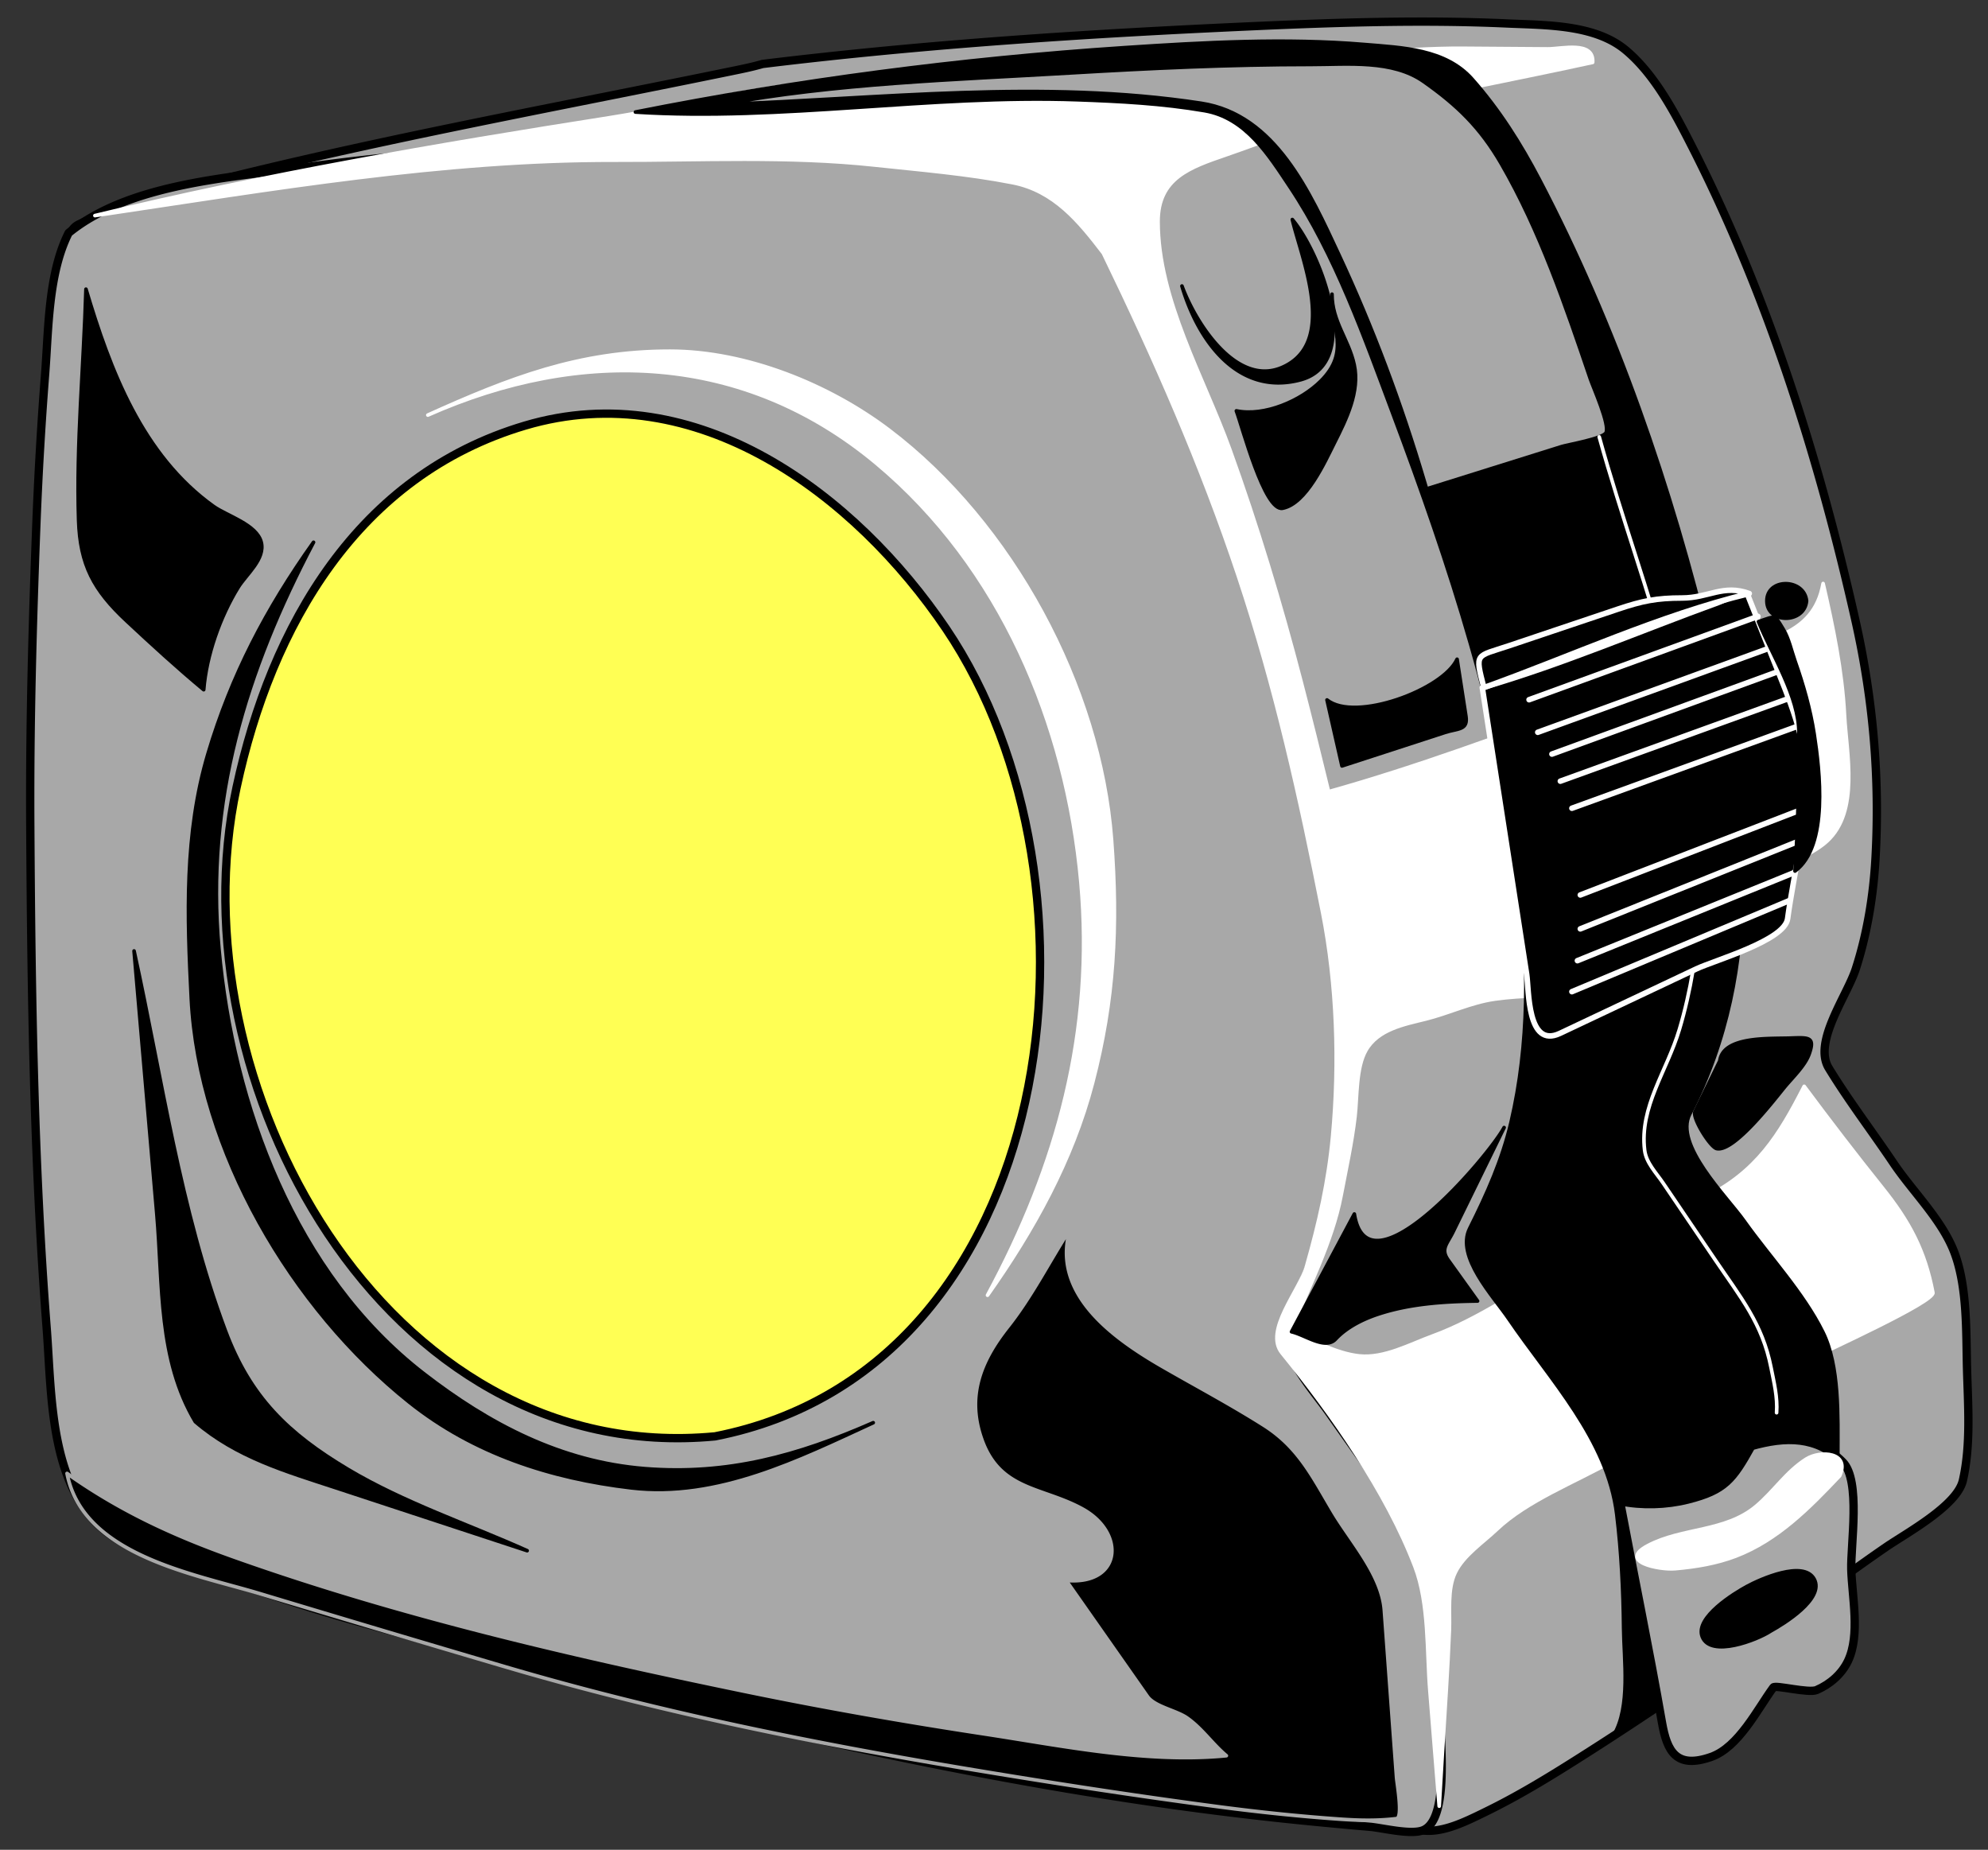<?xml version="1.0"?>
<svg xmlns="http://www.w3.org/2000/svg" width="717.391" height="667.392" viewBox="0 0 717.391 667.392">
  <rect x="0" y="0" width="717.391" height="667.392" fill="#333333" stroke="none"/>
  <g stroke-linecap="round" stroke-linejoin="round">
    <path fill-rule="evenodd" clip-rule="evenodd" fill="#A8A8A8" stroke="#000" stroke-width="3" d="M275.186 23.076C334.11 15.87 393.59 12.054 452.884 9.42c30.197-1.341 60.717-2.333 90.932-.95 13.928.638 31.621.262 42.828 9.598 10.544 8.784 17.825 22.815 23.95 34.838 27.326 53.641 45.776 112.363 58.967 170.966 6.372 28.312 8.864 56.79 7.23 85.79-.753 13.375-2.977 27.127-7.109 39.889-3.162 9.765-15.498 26.382-9.759 35.796 7.195 11.804 15.591 22.748 23.295 34.211 7.047 10.485 17.764 20.694 22.172 32.677 4.584 12.461 4.083 28.428 4.43 41.529.349 13.176 1.452 27.391-1.49 40.346-2.074 9.134-20.407 19.023-27.717 24.038-12.138 8.325-23.909 17.191-35.96 25.648-23.214 16.291-46.634 32.479-70.53 47.751-12.038 7.693-24.3 15.389-37.133 21.703-13.006 6.399-24.794 12.329-35.51.479-21.066-23.297-43.255-45.624-65.023-68.261-42.701-44.404-84.937-89.239-127.131-134.126C225.413 362.073 143.474 270.396 70.118 172.2 53.74 150.279 34.71 123.129 28.064 96.3c-1.313-5.299-5.763-12.517.62-15.467a149.253 149.253 0 0120.658-7.781C63.937 68.765 78.61 64.94 93.404 61.4c56.191-13.445 113.017-23.903 169.594-35.527 4.092-.84 8.172-1.632 12.188-2.797z"/>
    <path fill-rule="evenodd" clip-rule="evenodd" fill="#A8A8A8" stroke="#000" stroke-width="3" d="M24.764 84.044C46.842 65.958 84.132 64.022 111.289 60.2c30.079-4.233 60.388-6.316 90.692-8.047 29.18-1.667 58.668-2.816 87.898-2.049 15.724.413 31.535.539 47.228 1.703 13.328.989 32.532 1.196 43.869 9.051 22.403 15.522 33.824 51.39 44.057 75.429 11.919 28.002 20.874 57.474 30.046 86.456 17.592 55.589 32.289 114.533 29.769 173.195-.619 14.417-2.187 28.855-5.735 42.877-3.441 13.6-11.002 26.06-14.467 39.3-2.787 10.65 8.742 22.733 14.786 31.299 8.16 11.564 16.351 23.104 24.466 34.699 8.29 11.847 12.816 20.984 14.222 35.563 1.338 13.878 1.708 27.979 1.708 41.91 0 8.904 2.829 34.741-6.164 38.685-4.328 1.897-14.829-.809-19.395-1.195-7.797-.66-15.579-1.392-23.365-2.165-116.306-11.542-230.869-41.039-343.195-72.271-15.963-4.438-31.65-9.869-47.416-14.956-12.873-4.152-27.255-7.51-38.737-14.798-23.898-15.168-22.763-50.564-24.705-75.579-4.687-60.378-5.552-120.768-5.918-181.297-.219-36.204.792-72.479 2.184-108.652a1392.927 1392.927 0 013.18-54.577c1.249-16.08 1.069-36.07 8.467-50.737z"/>
    <path fill-rule="evenodd" clip-rule="evenodd" fill="#FFFF54" stroke="#000" stroke-width="3" d="M258.024 518.225c125.461-24.62 145.187-199.952 83.369-291.395-32.664-48.317-90.078-91.648-151.923-73.283-60.442 17.948-91.562 72.174-104.108 130.572-22.789 106.073 53.354 245.437 172.662 234.106z"/>
    <path fill-rule="evenodd" clip-rule="evenodd" fill="#FFF" stroke="#FFF" stroke-width="1.306" d="M398.171 91.344c-8.793-11.475-17.744-22.512-32.745-25.446-16.492-3.226-33.176-4.573-49.884-6.368-31.055-3.336-62.628-1.673-93.838-1.744-61.932-.14-123.862 10.552-184.883 19.619l-2.573.382c61.424-14.911 123.285-25.496 185.711-35.31 27.104-4.261 55.165-12.106 82.449-13.291 33.883-1.472 67.701-3.452 101.555-5.507 30.188-1.833 60.388-3.342 90.591-4.894 11.115-.571 22.232-1.438 33.364-1.356l30.512.223c5.089.037 16.83-3.068 16.297 4.853-29.903 6.533-59.877 11.993-89.643 19.188-14.396 3.48-28.711 9.368-42.717 14.19-12.987 4.472-24.475 8.363-24.475 24.034 0 28.176 16.502 56.25 25.881 82.208 9.914 27.443 18.396 55.587 25.734 83.822 3.433 13.203 6.707 26.43 9.924 39.688 31.766-8.898 62.667-20.437 93.651-31.73 15.594-5.684 31.188-11.365 46.768-17.086 16.743-6.148 34.638-6.916 38.039-26.29 3.606 15.658 6.892 31.429 7.721 47.503.707 13.708 5.415 34.676-6.302 45.43-5.855 5.374-16.391 8.839-23.302 12.543-7.683 4.119-14.807 9.621-22.072 14.425-13.642 9.019-17.608 28.067-24.132 42.726-4.844-4.191-12.753-14.836-19.355-14.462-10.218.579-20.861.322-30.992 1.756-8.655 1.225-16.605 5.131-25.06 7.225-7.701 1.907-17.16 3.655-21.495 11.262-3.603 6.32-3.109 16.766-3.936 23.894-1.107 9.558-3.207 18.976-5 28.427-3.268 17.223-11.873 33.001-18.09 49.231 7.763 2.957 16.293 7.854 24.654 8.724 8.964.933 18.276-4.207 26.354-7.163 16.806-6.149 32.461-17.166 47.822-26.374 16.259-9.746 33.796-15.332 50.742-23.767 18.436-9.176 26.586-22.245 35.613-39.977 9.179 12.358 18.482 24.491 28.112 36.5 9.838 12.268 15.427 22.671 18.338 37.952.63 3.305-39.158 21.289-43.662 23.668-11.758 6.212-23.649 12.157-35.512 18.168-12.266 6.214-24.673 12.17-36.62 18.981-13.292 7.577-30.54 14.077-41.681 24.654-4.862 4.616-11.906 9.289-14.899 15.493-2.903 6.02-1.858 14.149-2.111 20.623-.56 14.34-1.584 28.675-2.439 42.999-.411 6.892-.819 13.782-1.229 20.674-1.149-13.853-2.219-27.711-3.355-41.564-1.167-14.214-.244-31.402-5.373-44.822-10.306-26.97-29.889-54.823-48.003-77.096-6.558-8.063 6.387-22.587 8.905-31.421 4.446-15.592 7.864-30.587 9.363-46.755 2.45-26.449 1.553-54.614-3.578-80.674-8.178-41.529-16.969-81.109-30.368-121.311-13.422-40.273-30.257-78.488-48.776-116.657z"/>
    <path fill-rule="evenodd" clip-rule="evenodd" stroke="#000" stroke-width="1.306" d="M70.468 512.918c-13.423-22.506-11.658-49.281-13.874-74.887l-8.217-94.935c9.944 45.319 16.639 93.522 32.994 137.13 8.972 23.922 22.529 36.978 44.204 49.923 19.995 11.941 43.396 19.794 64.653 29.325l-68.912-22.665c-18.303-6.018-35.965-11.078-50.848-23.891h0zM659.12 573.227l-76.714 52.717c6.026-10.242 3.625-26.992 3.501-38.441-.149-13.706-.824-27.527-2.478-41.14-3.277-26.991-24.016-48.534-38.941-70.472-5.616-8.255-19.219-22.52-14.137-32.667 6.278-12.531 11.732-24.686 14.957-38.412 6.613-28.144 6.338-57.855 3.156-86.465-6.361-57.21-25.688-115.401-45.817-169.076-10.327-27.538-20.688-57.136-37.106-81.753-7.736-11.599-15.963-25.035-30.873-27.591-15.289-2.622-30.436-3.394-45.922-3.946-53.041-1.891-106.673 7.801-159.45 4.447 58.537-11.604 116.841-19.264 176.528-23.231 28.534-1.896 58.068-3.528 86.604-1.131 13.571 1.14 29.152 1.6 38.799 12.487 9.783 11.043 17.471 23.23 24.311 36.283 27.503 52.489 47.861 111.361 61.597 168.962 13.396 56.185 20.125 115-7.369 168.138-5.741 11.098 13.287 29.666 19.605 38.568 9.205 12.97 21.337 25.82 28.42 40.081 6.087 12.256 5.405 30.567 5.405 44.024 0 13.601 3.736 36.908-4.076 48.618z"/>
    <path fill-rule="evenodd" clip-rule="evenodd" fill="#FFF" stroke="#FFF" stroke-width="1.306" d="M154.387 149.756c55.383-24.616 114.068-22.527 161.888 17.401 44.751 37.365 68.655 93.99 73.789 151.141 4.809 53.525-8.299 102.033-33.711 149.012 16.57-23.459 30.575-48.549 37.904-76.592 7.86-30.073 9.166-56.577 6.853-87.642-4.134-55.507-36.039-114.356-80.316-147.889-21.708-16.44-51.512-28.478-79.045-28.478-32.813-.001-57.852 9.73-87.362 23.047h0z"/>
    <path fill-rule="evenodd" clip-rule="evenodd" stroke="#000" stroke-width="1.306" d="M315.112 513.295c-27.221 11.948-52.519 18.971-82.398 16.586-30.326-2.421-56.288-16.051-79.92-34.366-46.408-35.965-68.708-96.72-73.798-153.231-4.794-53.22 9.601-100.084 34.144-146.638-17.057 24.023-29.623 47.938-38.054 76.233-8.607 28.884-7.557 58.7-6.052 88.389 2.793 55.116 36.313 111.83 78.694 145.634 23.227 18.526 50.972 27.485 80.074 30.902 30.972 3.638 60.264-11.073 87.31-23.509z"/>
    <path fill-rule="evenodd" clip-rule="evenodd" fill="#A8A8A8" stroke="#000" stroke-width="1.306" d="M514.799 176.395l48.746-15.269c2.232-.699 14.927-2.845 16.019-5.018 1.432-2.847-4.634-16.375-5.648-19.36-8.956-26.347-18.161-53.55-32.186-77.736-7.537-12.999-15.853-21.074-28.003-29.607-11.29-7.929-27.362-6.146-40.741-6.146-29.03 0-58.013 1.357-86.985 3.066-41.633 2.456-84.44 3.688-125.509 11.353 57.366-2.029 115.786-9.146 172.967-.418 26.77 4.086 39.171 32.112 49.639 54.541 12.364 26.49 22.569 53.851 30.892 81.865l.809 2.729z"/>
    <path fill="none" stroke="#FFF" stroke-width="1.306" d="M577.099 157.628c15.736 56.612 40.476 110.872 36.315 171.063-.997 14.421-3.241 28.863-7.396 42.749-4.488 15.003-14.44 27.873-12.536 43.535.551 4.53 4.167 8.165 6.691 11.887l18.885 27.84c9.128 13.457 16.912 22.853 20.029 38.637 1.089 5.512 2.421 10.702 2.015 16.354"/>
    <path fill-rule="evenodd" clip-rule="evenodd" fill="#A8A8A8" stroke="#000" stroke-width="3" d="M632 521.738c12.285-3.465 23.642-3.711 32.999 5.761 6.559 6.638 2.795 29.859 3.051 38.748.284 9.854 3.278 23.569-1.157 32.962-2.274 4.816-6.586 8.482-11.341 10.532-2.908 1.254-14.898-1.923-15.623-.935-5.729 7.812-12.513 21.575-22.455 25.074-12.584 4.429-15.908-1.999-17.727-12.397-4.673-26.72-10.178-53.356-15.159-79.833 7.949 1.574 16.614 1.356 24.466-.617 13.389-3.366 16.212-7.227 22.946-19.295z"/>
    <path fill-rule="evenodd" clip-rule="evenodd" fill="#FFF" stroke="#FFF" stroke-width="1.306" d="M663.863 532.451c3.884-8.571-6.975-9.265-12.092-6.02-7.219 4.578-11.627 11.615-18.063 17.019-11.143 9.355-26.563 7.622-39.01 14.171-11.131 5.856 4.09 8.828 9.754 8.348 7.317-.62 14.963-1.889 21.847-4.514 15.133-5.772 26.586-17.395 37.564-29.004z"/>
    <path fill-rule="evenodd" clip-rule="evenodd" stroke="#000" stroke-width="1.306" d="M638.918 588.487c4.623-2.559 19.632-11.65 15.745-18.767-3.815-6.986-19.497.056-24.275 2.654-4.574 2.487-18.79 11.18-16.119 18.108 3.001 7.786 19.92 1.151 24.649-1.995z"/>
    <path fill-rule="evenodd" clip-rule="evenodd" stroke="#FFF" stroke-width="2" d="M534.902 248.083l16.004 103.408c.868 5.612.11 26.961 12.007 21.339l49.253-23.272c6.585-3.111 31.846-10.207 32.913-18.101 2.184-16.138 6.77-33.541 6.738-49.81-.029-15.624-6.198-29.355-11.816-43.51l-9.423-23.744c-.65-1.64-8.894 2.393-10.366 2.926-28.253 10.237-56.447 22.404-85.31 30.764z"/>
    <path fill="none" stroke="#FFF" stroke-width="2" d="M637.408 234.234l-82.493 29.971M634.367 222.381l-82.586 30.07M645.561 324.98l-78.325 32.808M648.69 303.645l-78.417 31.483M647.644 314.744l-78.417 31.858M650.587 291.892l-80.314 31.005M649.734 261.638l-82.498 29.971M645.561 251.975l-82.494 29.864M642.434 242.01l-82.401 30.058"/>
    <path fill-rule="evenodd" clip-rule="evenodd" stroke="#FFF" stroke-width="2" d="M631.24 214.141c-9.396-3.437-14.742 1.607-24.221 1.607-9.268 0-14.422 1.07-23.151 4.005l-39.329 13.225c-12.08 4.063-12.339 2.333-9.069 15.104 31.455-11.252 63.302-26.079 95.77-33.941z"/>
    <path fill-rule="evenodd" clip-rule="evenodd" stroke="#000" stroke-width="1.306" d="M542.77 406.816c-5.319 10.003-49.137 61.865-54.044 31.189l-22.663 42.482c4.949 1.117 12.177 6.638 15.903 2.636 3.955-4.248 9.743-7.142 15.188-8.955 11.492-3.828 23.997-4.629 36.039-4.77a78395.98 78395.98 0 01-10.555-14.723c-2.898-4.042-.461-5.779 1.729-10.255l18.403-37.604zM620.622 382.732l-8.953 18.345c-1.091 2.235 5.482 12.805 7.814 13.32 6.283 1.389 20.871-17.761 24.513-22.186 2.829-3.438 7.356-7.675 8.868-11.949 2.16-6.107-.059-5.982-6.688-5.731-7.777.293-24.335-.778-25.554 8.201zM426.521 103.197c5.686 19.423 20.009 39.828 42.65 33.864 22.863-6.022 7.442-45.646-2.823-57.85 3.289 13.818 15.42 42.099-1.327 52.146-17.832 10.699-33.701-14.977-38.5-28.16z"/>
    <path fill-rule="evenodd" clip-rule="evenodd" stroke="#000" stroke-width="1.306" d="M446.15 148.236c10.194 2.118 23.376-3.66 30.487-10.764 10.88-10.867 3.519-19.051 4.028-31.339-.003 9.827 6.022 16.305 8.012 25.461 2.095 9.637-2.829 19.61-7.063 28.021-3.56 7.071-10.242 22.113-18.777 23.753-6.557 1.261-14.545-29.582-16.687-35.132zM478.865 252.536l5.403 23.804 37.156-12.079c4.679-1.521 8.358-.761 7.57-5.839l-3.193-20.576c-5.021 11.046-36.812 22.808-46.936 14.69h0zM651.914 216.794c-.813-8.172-14.328-8.375-14.321 0 .006 8.408 13.621 8.274 14.321 0zM31.022 104.33c-.796 27.673-3.551 55.68-2.654 83.352.523 16.145 5.436 25.237 17.308 36.314 9.114 8.504 18.229 16.858 27.83 24.843.977-12.396 5.915-26.326 12.42-36.887 2.932-4.759 9.853-10.233 8.344-16.306-1.589-6.397-12.412-9.513-17.209-12.942-25.699-18.371-37.357-49.126-46.039-78.374z"/>
    <path fill-rule="evenodd" clip-rule="evenodd" stroke="#A8A8A8" stroke-width="1.306" d="M384.708 570.197l29.341 41.852c2.604 3.716 10.392 5.022 14.272 7.735 5.494 3.84 9.153 9.416 14.226 13.655-28.616 2.798-59.26-3.594-87.488-7.884-28.998-4.406-57.92-9.47-86.648-15.403-62.088-12.824-123.694-27.037-183.523-48.245-22.171-7.859-41.461-16.725-60.691-30.31 5.623 29.514 45.713 36.178 69.47 43.341a14576.212 14576.212 0 0088.606 26.41c55.627 16.388 112.283 27.776 169.425 37.256 29.354 4.87 58.783 9.396 88.282 13.285 14.502 1.913 29.055 3.429 43.647 4.445 6.847.478 13.51.64 20.326-.2 2.389-.294.17-12.628.009-14.829l-4.406-60.338c-.929-12.711-11.901-24.705-18.289-35.39-7.548-12.626-12.566-23.348-25.163-31.333-11.811-7.486-24.227-14.079-36.353-21.052-18.03-10.367-40.462-26.359-33.62-49.688-7.668 11.841-13.721 24.111-22.52 35.23-9.691 12.247-14.948 25.027-9.249 40.826 6.613 18.335 21.819 16.895 36.284 24.866 15.696 8.651 14.129 27.593-5.938 25.771h0z"/>
    <path fill-rule="evenodd" clip-rule="evenodd" stroke="#000" stroke-width="1.306" d="M634.562 224.281c4.931 12.167 14.602 26.982 14.602 40.219 0 16.721-.28 33.097-1.423 49.77 12.221-8.959 8.916-36.478 6.923-49.406-1.394-9.043-3.887-17.753-6.911-26.367-1.235-3.518-2.242-8.168-4.185-11.37-3.365-5.548-2.515-4.982-9.006-2.846z"/>
  </g>
</svg>
